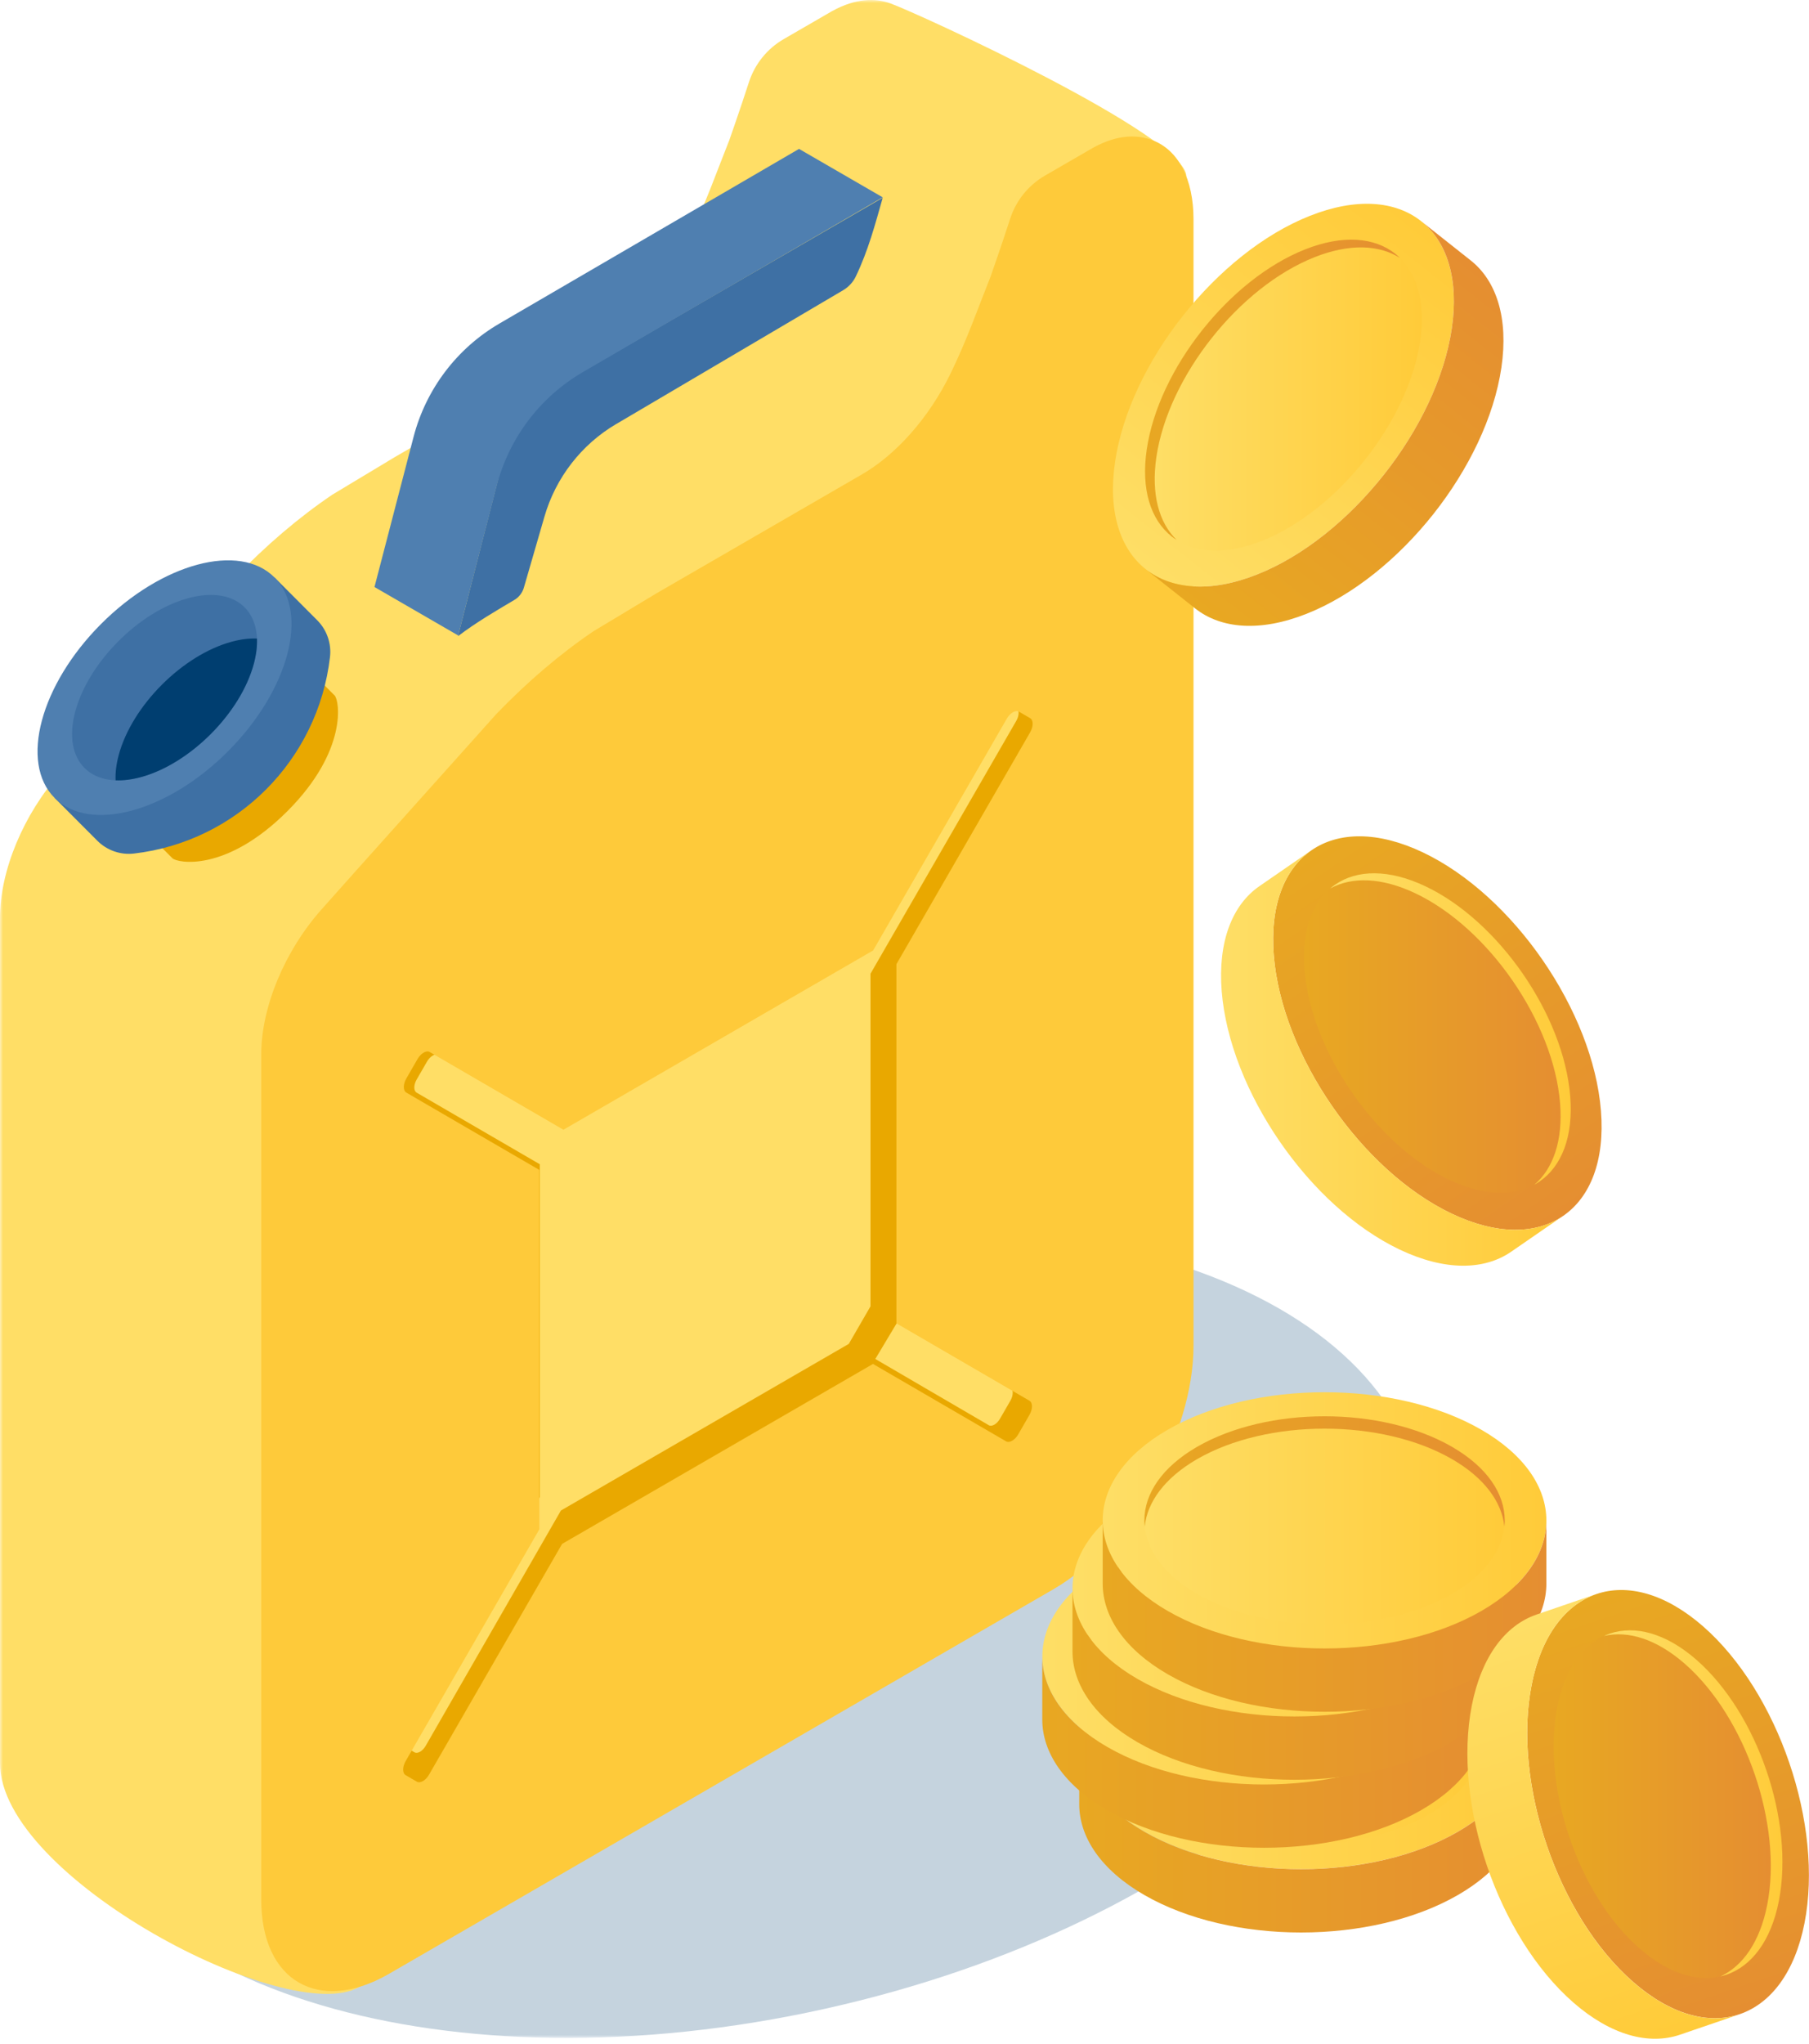 <?xml version="1.0" encoding="UTF-8"?> <svg xmlns="http://www.w3.org/2000/svg" width="302" height="341" viewBox="0 0 302 341" fill="none"> <mask id="mask0_285_11539" style="mask-type:luminance" maskUnits="userSpaceOnUse" x="0" y="0" width="238" height="340"> <path d="M238 0H0V340H238V0Z" fill="white"></path> </mask> <g mask="url(#mask0_285_11539)"> <path opacity="0.23" d="M137.738 335.141C200.295 321.256 244.794 281.894 237.13 247.224C229.465 212.554 172.54 195.704 109.984 209.589C47.427 223.475 2.928 262.836 10.592 297.506C18.256 332.177 75.182 349.026 137.738 335.141Z" fill="#003E70"></path> <path d="M148.636 0.563C146.111 -0.338 142.885 -0.322 138.944 1.838C138.928 1.846 138.916 1.85 138.9 1.858L138.696 1.978C138.547 2.063 138.399 2.147 138.25 2.236L130.834 6.526C128.081 8.119 126.015 10.676 125.031 13.704C123.535 18.328 121.761 23.359 121.761 23.359C119.783 28.296 117.824 33.93 115.035 39.628C111.476 46.894 106.026 53.05 100.292 56.368L65.969 76.224L55.475 82.533C49.901 86.305 44.427 90.969 39.227 96.374L15.795 122.523L10.077 128.937C3.929 135.837 0 145.262 0 153.119V294.172C0 313.26 48.151 338.339 59.945 331.516L145.638 263.495C158.572 256.015 181.393 239.324 181.393 224.361L198.051 29.418C198.051 22.735 153.13 2.163 148.64 0.563H148.636Z" fill="#FFDE66"></path> <path d="M187.88 90.877C187.88 90.877 187.88 90.869 187.876 90.869C187.804 90.792 187.724 90.724 187.652 90.648C187.202 90.378 186.749 90.113 186.291 89.859C185.244 89.542 184.185 89.256 183.117 89.003C181.652 88.951 180.188 88.947 178.723 89.003C177.294 89.337 175.878 89.723 174.477 90.161C170.492 92.296 166.716 94.842 163.064 97.528C158.69 101.058 154.404 104.701 150.107 108.328C143.778 113.668 137.289 118.763 130.752 123.83C132.096 122.788 133.441 121.747 134.785 120.709C119.48 132.74 105.463 148.555 85.735 153.148C82.155 154.113 78.58 154.583 75 154.563C74.583 155.387 74.17 156.216 73.772 157.052C71.561 162.706 69.474 168.428 67.396 174.11C65.044 180.535 62.973 187.062 61.657 193.769C60.004 211.819 60.987 230.087 58.856 248.118C57.476 259.803 55.236 271.645 55.778 283.455C55.931 284.095 63.463 298.977 65.718 299.403C73.628 300.091 83.299 296.001 91.213 295.297C95.382 294.493 97.962 287.826 101.963 286.399C117.417 279.008 131.438 268.79 145.163 258.625C149.974 255.826 155.083 254.117 160.484 253.482C171.138 245.195 181.388 234.394 181.388 224.365L192.05 99.574C190.212 96.937 188.816 94.041 187.88 90.877Z" fill="#E9A800"></path> <path d="M165.062 237.78C165.584 238.081 166.427 237.595 166.948 236.69L168.678 233.69C169.199 232.785 169.199 231.808 168.678 231.507L149.845 220.521L146.125 226.73L165.062 237.776V237.78Z" fill="#FFDE66"></path> <path d="M169.655 118.088L167.93 117.082C167.412 116.781 166.565 117.267 166.044 118.168L141.717 160.337L93.839 188.035L73.172 176.024C72.65 175.722 71.808 176.209 71.286 177.113L69.556 180.113C69.035 181.018 69.035 181.991 69.556 182.297L90.123 194.247V249.759L67.458 289.169C66.936 290.074 66.936 291.047 67.458 291.349L69.187 292.35C69.709 292.652 70.552 292.165 71.073 291.26L93.642 252.014L141.701 224.212L145.325 217.948V162.452L169.663 120.263C170.185 119.358 170.185 118.381 169.663 118.08L169.655 118.088Z" fill="#FFDE66"></path> <path d="M192.249 23.338C189.725 22.438 186.498 22.454 182.558 24.613C182.542 24.621 182.53 24.625 182.514 24.633L182.309 24.754C182.16 24.838 182.012 24.923 181.863 25.011L174.447 29.302C171.695 30.894 169.628 33.452 168.645 36.479C167.148 41.104 165.374 46.134 165.374 46.134C163.396 51.072 161.437 56.706 158.648 62.403C155.089 69.67 149.643 75.826 143.905 79.143L109.582 98.999L99.088 105.309C93.514 109.08 88.041 113.745 82.84 119.149L59.408 145.298L53.69 151.712C47.542 158.608 43.613 168.034 43.613 175.895V316.947C43.613 330.534 53.224 336.091 64.966 329.3L175.832 265.163C188.71 257.712 199.248 239.424 199.248 224.526V36.596C199.248 29.913 196.739 24.943 192.245 23.338H192.249ZM171.863 233.698C172.425 234.024 172.425 235.077 171.863 236.055L169.993 239.296C169.431 240.269 168.52 240.795 167.959 240.47L145.739 227.558L93.839 257.584L71.628 296.078C71.066 297.055 70.155 297.577 69.593 297.252L67.727 296.17C67.165 295.844 67.165 294.791 67.727 293.814L90.043 255.139V195.192L67.835 182.288C67.274 181.963 67.274 180.905 67.835 179.932L69.705 176.691C70.267 175.718 71.178 175.191 71.74 175.517L94.06 188.485L145.763 158.572L168.075 119.909C168.637 118.936 169.548 118.409 170.109 118.735L171.975 119.821C172.537 120.146 172.537 121.204 171.975 122.177L149.651 160.86V220.786L171.867 233.698H171.863Z" fill="#FECA3A"></path> <path d="M102.886 70.739L140.74 48.43C141.655 47.891 142.402 47.099 142.863 46.138C144.942 41.815 146.106 37.416 147.362 32.997C147.362 32.997 102.786 58.784 87.93 67.378C86.843 68.009 85.871 69.364 85.514 70.759C83.251 79.602 76.457 106.133 76.457 106.133C79.655 103.732 82.769 101.931 85.887 100.081C86.646 99.631 87.204 98.903 87.453 98.055L90.896 86.18C92.778 79.686 97.068 74.157 102.886 70.731V70.739Z" fill="#3E70A4"></path> <path d="M147.365 32.925L133.392 24.842L83.387 53.971C76.28 58.109 71.119 64.921 69.041 72.89L62.516 97.938L76.489 106.02L82.913 81.093C84.976 73.092 90.149 66.252 97.276 62.098L147.361 32.921L147.365 32.925Z" fill="#4F7FB0"></path> <path d="M55.867 116.037L48.736 108.891L48.84 111.951C49.318 125.736 38.455 136.621 24.698 136.142L21.645 136.038L28.776 143.183C29.582 143.992 37.72 145.608 48.006 135.306C58.078 125.213 56.67 116.845 55.867 116.037Z" fill="#E9A800"></path> <path d="M55.09 109.623C55.354 107.359 54.568 105.095 52.959 103.483L45.828 96.337L45.41 99.924C43.408 117.127 29.864 130.698 12.697 132.704L9.117 133.122L16.248 140.268C17.857 141.88 20.117 142.669 22.376 142.403C39.543 140.397 53.087 126.825 55.09 109.623Z" fill="#3E70A4"></path> <path d="M38.065 125.347C48.203 115.189 51.676 102.199 45.823 96.334C39.969 90.468 27.006 93.949 16.868 104.107C6.73 114.266 3.257 127.256 9.11 133.121C14.963 138.986 27.927 135.506 38.065 125.347Z" fill="#4F7FB0"></path> <path d="M31.466 99.788C39.701 97.576 44.589 102.474 42.381 110.725C40.174 118.976 31.711 127.461 23.476 129.668C15.242 131.88 10.354 126.982 12.561 118.731C14.768 110.48 23.232 101.995 31.466 99.788Z" fill="#3E70A4"></path> <path d="M38.717 107.054C30.483 109.265 22.015 117.746 19.812 125.997C19.407 127.517 19.242 128.92 19.295 130.187C20.559 130.239 21.963 130.074 23.476 129.668C31.711 127.457 40.178 118.976 42.381 110.725C42.786 109.205 42.951 107.802 42.899 106.535C41.635 106.483 40.23 106.648 38.717 107.054Z" fill="#003E70"></path> </g> <path d="M180.172 290.475C180.172 285.005 183.782 279.535 191.018 275.359C198.255 271.182 207.724 269.094 217.21 269.094C226.687 269.094 236.164 271.182 243.393 275.359C250.621 279.535 254.239 285.005 254.239 290.475C254.239 295.945 250.629 301.415 243.393 305.591C236.164 309.767 226.687 311.847 217.21 311.847C207.732 311.847 198.255 309.759 191.018 305.583C183.79 301.423 180.172 295.945 180.172 290.475Z" fill="url(#paint0_linear_285_11539)"></path> <path d="M243.393 305.599C236.164 309.776 226.687 311.856 217.21 311.856C207.732 311.856 198.255 309.767 191.018 305.591C183.79 301.415 180.172 295.945 180.172 290.475V301.034C180.18 306.504 183.79 311.974 191.018 316.15C198.255 320.327 207.724 322.415 217.21 322.415C226.687 322.415 236.164 320.327 243.393 316.159C250.629 311.982 254.248 306.504 254.239 301.043V290.475C254.239 295.945 250.629 301.423 243.393 305.599Z" fill="url(#paint1_linear_285_11539)"></path> <path d="M195.939 302.75C201.815 306.141 209.508 307.84 217.21 307.84C224.903 307.84 232.597 306.141 238.472 302.75C243.891 299.622 246.8 295.598 247.222 291.506C246.8 287.414 243.891 283.39 238.472 280.254C232.597 276.863 224.903 275.173 217.201 275.173C209.508 275.173 201.815 276.863 195.93 280.254C190.511 283.382 187.603 287.406 187.18 291.498C187.611 295.598 190.52 299.631 195.939 302.75Z" fill="url(#paint2_linear_285_11539)"></path> <path d="M195.939 280.254C201.815 276.863 209.508 275.173 217.21 275.173C224.912 275.173 232.605 276.863 238.481 280.254C243.9 283.382 246.808 287.406 247.231 291.506C247.265 291.16 247.29 290.821 247.29 290.475C247.29 286.028 244.356 281.589 238.481 278.199C232.605 274.809 224.912 273.11 217.21 273.11C209.516 273.11 201.823 274.809 195.939 278.199C190.072 281.589 187.13 286.036 187.13 290.475C187.13 290.813 187.155 291.16 187.189 291.498C187.611 287.414 190.52 283.39 195.939 280.254Z" fill="url(#paint3_linear_285_11539)"></path> <path d="M174.009 276.348C174.009 270.878 177.619 265.408 184.855 261.231C192.092 257.055 201.561 254.967 211.047 254.967C220.524 254.967 230.001 257.055 237.23 261.231C244.458 265.408 248.076 270.878 248.076 276.348C248.076 281.818 244.466 287.287 237.23 291.464C230.001 295.64 220.524 297.72 211.047 297.72C201.57 297.72 192.092 295.632 184.855 291.455C177.627 287.287 174.009 281.818 174.009 276.348Z" fill="url(#paint4_linear_285_11539)"></path> <path d="M237.221 291.464C229.993 295.64 220.515 297.72 211.038 297.72C201.561 297.72 192.084 295.632 184.847 291.455C177.618 287.279 174 281.809 174 276.339V286.899C174.008 292.369 177.618 297.838 184.847 302.015C192.084 306.191 201.552 308.279 211.038 308.279C220.515 308.279 229.993 306.191 237.221 302.023C244.458 297.847 248.076 292.368 248.068 286.907V276.348C248.076 281.818 244.458 287.288 237.221 291.464Z" fill="url(#paint5_linear_285_11539)"></path> <path d="M189.776 288.623C195.651 292.013 203.345 293.713 211.047 293.713C218.74 293.713 226.433 292.013 232.309 288.623C237.728 285.495 240.636 281.471 241.059 277.379C240.636 273.287 237.728 269.263 232.309 266.126C226.433 262.736 218.74 261.045 211.038 261.045C203.345 261.045 195.651 262.736 189.767 266.126C184.348 269.255 181.44 273.279 181.017 277.371C181.44 281.462 184.357 285.495 189.776 288.623Z" fill="url(#paint6_linear_285_11539)"></path> <path d="M189.776 266.127C195.651 262.736 203.345 261.046 211.047 261.046C218.748 261.046 226.442 262.736 232.317 266.127C237.737 269.255 240.645 273.279 241.068 277.379C241.101 277.033 241.127 276.694 241.127 276.348C241.127 271.901 238.193 267.462 232.317 264.072C226.442 260.682 218.748 258.983 211.047 258.983C203.353 258.983 195.66 260.682 189.776 264.072C183.908 267.462 180.966 271.909 180.966 276.348C180.966 276.686 180.992 277.032 181.025 277.371C181.44 273.279 184.356 269.255 189.776 266.127Z" fill="url(#paint7_linear_285_11539)"></path> <path d="M179.047 265.002C179.047 259.532 182.657 254.062 189.894 249.886C197.131 245.71 206.6 243.621 216.085 243.621C225.562 243.621 235.04 245.71 242.268 249.886C249.496 254.062 253.115 259.532 253.115 265.002C253.115 270.472 249.505 275.942 242.268 280.118C235.04 284.295 225.562 286.375 216.085 286.375C206.608 286.375 197.131 284.286 189.894 280.11C182.666 275.942 179.056 270.472 179.047 265.002Z" fill="url(#paint8_linear_285_11539)"></path> <path d="M242.268 280.118C235.04 284.295 225.562 286.375 216.085 286.375C206.608 286.375 197.131 284.286 189.894 280.11C182.666 275.934 179.047 270.464 179.047 264.994V275.553C179.056 281.023 182.666 286.493 189.894 290.669C197.131 294.846 206.6 296.934 216.085 296.934C225.562 296.934 235.04 294.846 242.268 290.678C249.505 286.501 253.123 281.023 253.115 275.562V265.002C253.115 270.472 249.505 275.942 242.268 280.118Z" fill="url(#paint9_linear_285_11539)"></path> <path d="M194.814 277.278C200.69 280.668 208.383 282.367 216.085 282.367C223.779 282.367 231.472 280.668 237.348 277.278C242.767 274.15 245.675 270.125 246.098 266.034C245.675 261.942 242.767 257.917 237.348 254.781C231.472 251.391 223.779 249.7 216.077 249.7C208.383 249.7 200.69 251.391 194.806 254.781C189.387 257.909 186.478 261.933 186.056 266.025C186.487 270.117 189.395 274.15 194.814 277.278Z" fill="url(#paint10_linear_285_11539)"></path> <path d="M194.814 254.781C200.69 251.391 208.383 249.7 216.085 249.7C223.787 249.7 231.48 251.391 237.356 254.781C242.775 257.909 245.683 261.933 246.106 266.034C246.14 265.687 246.165 265.349 246.165 265.002C246.165 260.555 243.232 256.117 237.356 252.727C231.48 249.336 223.787 247.637 216.085 247.637C208.392 247.637 200.698 249.336 194.814 252.727C188.947 256.117 186.005 260.564 186.005 265.002C186.005 265.34 186.03 265.687 186.064 266.025C186.487 261.933 189.395 257.909 194.814 254.781Z" fill="url(#paint11_linear_285_11539)"></path> <path d="M184.086 253.657C184.086 248.187 187.696 242.717 194.933 238.54C202.17 234.364 211.638 232.276 221.124 232.276C230.601 232.276 240.078 234.364 247.307 238.54C254.535 242.717 258.154 248.187 258.154 253.657C258.154 259.126 254.544 264.596 247.307 268.773C240.078 272.949 230.601 275.029 221.124 275.029C211.647 275.029 202.17 272.941 194.933 268.764C187.704 264.596 184.094 259.126 184.086 253.657Z" fill="url(#paint12_linear_285_11539)"></path> <path d="M247.307 268.773C240.078 272.949 230.601 275.029 221.124 275.029C211.647 275.029 202.17 272.941 194.933 268.764C187.704 264.588 184.086 259.118 184.086 253.648V264.207C184.094 269.677 187.704 275.147 194.933 279.324C202.17 283.5 211.638 285.588 221.124 285.588C230.601 285.588 240.078 283.5 247.307 279.332C254.544 275.156 258.162 269.677 258.154 264.216V253.657C258.162 259.126 254.544 264.596 247.307 268.773Z" fill="url(#paint13_linear_285_11539)"></path> <path d="M199.862 265.932C205.737 269.322 213.431 271.022 221.132 271.022C228.826 271.022 236.519 269.322 242.395 265.932C247.814 262.804 250.722 258.78 251.145 254.688C250.722 250.596 247.814 246.572 242.395 243.435C236.519 240.045 228.826 238.354 221.124 238.354C213.431 238.354 205.737 240.045 199.853 243.435C194.434 246.563 191.526 250.588 191.103 254.679C191.526 258.78 194.442 262.804 199.862 265.932Z" fill="url(#paint14_linear_285_11539)"></path> <path d="M199.853 243.435C205.729 240.045 213.422 238.354 221.124 238.354C228.826 238.354 236.519 240.045 242.395 243.435C247.814 246.563 250.722 250.588 251.145 254.688C251.179 254.341 251.204 254.003 251.204 253.656C251.204 249.21 248.271 244.771 242.395 241.381C236.519 237.991 228.826 236.291 221.124 236.291C213.431 236.291 205.737 237.991 199.853 241.381C193.986 244.771 191.044 249.218 191.044 253.656C191.044 253.995 191.069 254.341 191.103 254.679C191.526 250.588 194.442 246.563 199.853 243.435Z" fill="url(#paint15_linear_285_11539)"></path> <path d="M266.49 265.957C271.672 264.182 278.013 265.839 284.303 271.326C290.593 276.821 295.631 285.106 298.7 294.076C301.769 303.046 302.86 312.684 301.245 320.876C299.63 329.068 295.631 334.259 290.449 336.035C285.275 337.81 278.926 336.153 272.636 330.658C266.346 325.171 261.307 316.877 258.238 307.907C255.169 298.938 254.079 289.3 255.694 281.099C257.3 272.924 261.316 267.733 266.49 265.957Z" fill="url(#paint16_linear_285_11539)"></path> <path d="M272.636 330.675C266.346 325.188 261.307 316.894 258.238 307.924C255.169 298.954 254.079 289.317 255.693 281.116C257.3 272.924 261.316 267.733 266.49 265.957L256.505 269.373C251.331 271.148 247.324 276.339 245.709 284.531C244.103 292.724 245.193 302.37 248.254 311.34C251.323 320.301 256.361 328.595 262.651 334.09C268.941 339.586 275.29 341.234 280.464 339.467L290.449 336.052C285.275 337.819 278.926 336.17 272.636 330.675Z" fill="url(#paint17_linear_285_11539)"></path> <path d="M259.971 284.853C258.661 291.506 259.549 299.343 262.034 306.622C264.52 313.902 268.62 320.64 273.726 325.095C278.435 329.212 283.187 330.666 287.203 329.736C290.939 328.012 293.805 323.954 295.014 317.816C296.325 311.162 295.437 303.334 292.943 296.046C290.449 288.767 286.357 282.029 281.251 277.565C276.533 273.456 271.79 272.002 267.775 272.924C264.046 274.657 261.18 278.715 259.971 284.853Z" fill="url(#paint18_linear_285_11539)"></path> <path d="M281.259 277.574C286.366 282.037 290.457 288.767 292.951 296.055C295.445 303.342 296.333 311.171 295.023 317.824C293.814 323.962 290.948 328.02 287.211 329.745C287.549 329.66 287.879 329.576 288.2 329.466C292.41 328.029 295.665 323.818 296.967 317.165C298.269 310.511 297.39 302.683 294.896 295.395C292.402 288.116 288.31 281.378 283.204 276.914C278.097 272.459 272.94 271.115 268.738 272.552C268.417 272.662 268.096 272.797 267.783 272.941C271.799 272.002 276.542 273.456 281.259 277.574Z" fill="url(#paint19_linear_285_11539)"></path> <path d="M191.272 94.97C186.977 91.572 184.931 85.341 186.149 77.081C187.366 68.821 191.61 60.096 197.494 52.665C203.379 45.234 210.894 39.096 218.655 36.019C226.416 32.941 232.952 33.499 237.246 36.898C241.533 40.288 243.587 46.527 242.37 54.787C241.152 63.047 236.908 71.772 231.024 79.203C225.14 86.634 217.624 92.772 209.855 95.849C202.102 98.927 195.567 98.36 191.272 94.97Z" fill="url(#paint20_linear_285_11539)"></path> <path d="M242.37 54.787C241.152 63.047 236.908 71.772 231.024 79.203C225.14 86.634 217.624 92.772 209.855 95.849C202.094 98.927 195.558 98.36 191.264 94.97L199.54 101.522C203.835 104.912 210.362 105.479 218.131 102.401C225.892 99.324 233.408 93.186 239.301 85.755C245.185 78.324 249.429 69.599 250.646 61.339C251.864 53.071 249.818 46.84 245.523 43.45L237.246 36.898C241.541 40.288 243.587 46.527 242.37 54.787Z" fill="url(#paint21_linear_285_11539)"></path> <path d="M210.683 90.227C216.99 87.725 223.094 82.745 227.879 76.709C232.656 70.673 236.105 63.588 237.086 56.884C237.999 50.695 236.646 45.91 233.696 43.044C230.221 40.829 225.258 40.618 219.442 42.926C213.135 45.428 207.031 50.408 202.254 56.444C197.478 62.48 194.028 69.565 193.039 76.278C192.135 82.466 193.479 87.251 196.429 90.117C199.904 92.316 204.875 92.535 210.683 90.227Z" fill="url(#paint22_linear_285_11539)"></path> <path d="M193.048 76.261C194.037 69.548 197.486 62.464 202.263 56.427C207.039 50.391 213.143 45.411 219.45 42.909C225.267 40.609 230.229 40.821 233.704 43.027C233.45 42.791 233.197 42.554 232.935 42.342C229.452 39.578 224.142 39.121 217.844 41.624C211.537 44.126 205.433 49.106 200.656 55.142C195.88 61.178 192.43 68.263 191.441 74.976C190.452 81.68 192.118 86.744 195.601 89.5C195.871 89.712 196.15 89.906 196.446 90.092C193.487 87.234 192.143 82.458 193.048 76.261Z" fill="url(#paint23_linear_285_11539)"></path> <path d="M218.934 141.866C223.441 138.755 229.993 138.628 237.542 142.212C245.083 145.797 252.185 152.417 257.562 160.22C262.939 168.023 266.608 177.01 267.267 185.329C267.935 193.657 265.484 199.735 260.977 202.846C256.48 205.949 249.919 206.084 242.37 202.5C234.828 198.915 227.735 192.304 222.358 184.501C216.973 176.697 213.312 167.711 212.644 159.383C211.977 151.056 214.428 144.969 218.934 141.866Z" fill="url(#paint24_linear_285_11539)"></path> <path d="M242.37 202.491C234.828 198.907 227.735 192.296 222.358 184.492C216.973 176.689 213.312 167.702 212.644 159.375C211.977 151.056 214.428 144.969 218.934 141.857L210.243 147.851C205.746 150.963 203.294 157.041 203.953 165.369C204.621 173.696 208.282 182.675 213.667 190.486C219.044 198.29 226.146 204.901 233.679 208.485C241.228 212.07 247.78 211.943 252.286 208.832L260.977 202.838C256.48 205.949 249.919 206.076 242.37 202.491Z" fill="url(#paint25_linear_285_11539)"></path> <path d="M217.776 161.809C218.317 168.573 221.293 175.869 225.664 182.21C230.035 188.542 235.801 193.919 241.921 196.827C247.569 199.507 252.54 199.625 256.15 197.647C259.286 194.976 260.944 190.292 260.445 184.053C259.904 177.289 256.928 169.993 252.557 163.661C248.186 157.329 242.429 151.952 236.299 149.035C230.652 146.355 225.681 146.237 222.071 148.215C218.934 150.895 217.277 155.579 217.776 161.809Z" fill="url(#paint26_linear_285_11539)"></path> <path d="M236.299 149.044C242.429 151.96 248.186 157.329 252.557 163.669C256.928 170.01 259.904 177.306 260.445 184.061C260.944 190.3 259.287 194.984 256.15 197.656C256.454 197.486 256.75 197.309 257.029 197.114C260.69 194.587 262.685 189.658 262.136 182.894C261.595 176.131 258.619 168.835 254.248 162.494C249.877 156.162 244.111 150.785 237.99 147.877C231.869 144.969 226.543 145.07 222.883 147.598C222.604 147.792 222.333 148.004 222.071 148.232C225.681 146.245 230.644 146.355 236.299 149.044Z" fill="url(#paint27_linear_285_11539)"></path> <defs> <linearGradient id="paint0_linear_285_11539" x1="180.17" y1="290.477" x2="254.239" y2="290.477" gradientUnits="userSpaceOnUse"> <stop stop-color="#FEDE66"></stop> <stop offset="1" stop-color="#FFCB39"></stop> </linearGradient> <linearGradient id="paint1_linear_285_11539" x1="180.17" y1="306.446" x2="254.239" y2="306.446" gradientUnits="userSpaceOnUse"> <stop stop-color="#E8A822"></stop> <stop offset="1" stop-color="#E58E31"></stop> </linearGradient> <linearGradient id="paint2_linear_285_11539" x1="187.189" y1="291.507" x2="247.223" y2="291.507" gradientUnits="userSpaceOnUse"> <stop stop-color="#FEDE66"></stop> <stop offset="1" stop-color="#FFCB39"></stop> </linearGradient> <linearGradient id="paint3_linear_285_11539" x1="187.129" y1="282.31" x2="247.278" y2="282.31" gradientUnits="userSpaceOnUse"> <stop stop-color="#E8A822"></stop> <stop offset="1" stop-color="#E58E31"></stop> </linearGradient> <linearGradient id="paint4_linear_285_11539" x1="174.006" y1="276.344" x2="248.074" y2="276.344" gradientUnits="userSpaceOnUse"> <stop stop-color="#FEDE66"></stop> <stop offset="1" stop-color="#FFCB39"></stop> </linearGradient> <linearGradient id="paint5_linear_285_11539" x1="174.005" y1="292.313" x2="248.074" y2="292.313" gradientUnits="userSpaceOnUse"> <stop stop-color="#E8A822"></stop> <stop offset="1" stop-color="#E58E31"></stop> </linearGradient> <linearGradient id="paint6_linear_285_11539" x1="181.024" y1="277.373" x2="241.058" y2="277.373" gradientUnits="userSpaceOnUse"> <stop stop-color="#FEDE66"></stop> <stop offset="1" stop-color="#FFCB39"></stop> </linearGradient> <linearGradient id="paint7_linear_285_11539" x1="180.964" y1="268.176" x2="241.113" y2="268.176" gradientUnits="userSpaceOnUse"> <stop stop-color="#E8A822"></stop> <stop offset="1" stop-color="#E58E31"></stop> </linearGradient> <linearGradient id="paint8_linear_285_11539" x1="179.048" y1="264.999" x2="253.116" y2="264.999" gradientUnits="userSpaceOnUse"> <stop stop-color="#FEDE66"></stop> <stop offset="1" stop-color="#FFCB39"></stop> </linearGradient> <linearGradient id="paint9_linear_285_11539" x1="179.048" y1="280.968" x2="253.116" y2="280.968" gradientUnits="userSpaceOnUse"> <stop stop-color="#E8A822"></stop> <stop offset="1" stop-color="#E58E31"></stop> </linearGradient> <linearGradient id="paint10_linear_285_11539" x1="186.066" y1="266.028" x2="246.1" y2="266.028" gradientUnits="userSpaceOnUse"> <stop stop-color="#FEDE66"></stop> <stop offset="1" stop-color="#FFCB39"></stop> </linearGradient> <linearGradient id="paint11_linear_285_11539" x1="186.006" y1="256.831" x2="246.155" y2="256.831" gradientUnits="userSpaceOnUse"> <stop stop-color="#E8A822"></stop> <stop offset="1" stop-color="#E58E31"></stop> </linearGradient> <linearGradient id="paint12_linear_285_11539" x1="184.09" y1="253.654" x2="258.158" y2="253.654" gradientUnits="userSpaceOnUse"> <stop stop-color="#FEDE66"></stop> <stop offset="1" stop-color="#FFCB39"></stop> </linearGradient> <linearGradient id="paint13_linear_285_11539" x1="184.09" y1="269.623" x2="258.158" y2="269.623" gradientUnits="userSpaceOnUse"> <stop stop-color="#E8A822"></stop> <stop offset="1" stop-color="#E58E31"></stop> </linearGradient> <linearGradient id="paint14_linear_285_11539" x1="191.108" y1="254.683" x2="251.142" y2="254.683" gradientUnits="userSpaceOnUse"> <stop stop-color="#FEDE66"></stop> <stop offset="1" stop-color="#FFCB39"></stop> </linearGradient> <linearGradient id="paint15_linear_285_11539" x1="191.049" y1="245.486" x2="251.197" y2="245.486" gradientUnits="userSpaceOnUse"> <stop stop-color="#E8A822"></stop> <stop offset="1" stop-color="#E58E31"></stop> </linearGradient> <linearGradient id="paint16_linear_285_11539" x1="266.499" y1="265.919" x2="290.46" y2="336.002" gradientUnits="userSpaceOnUse"> <stop stop-color="#E8A822"></stop> <stop offset="1" stop-color="#E58E31"></stop> </linearGradient> <linearGradient id="paint17_linear_285_11539" x1="251.389" y1="271.085" x2="275.35" y2="341.168" gradientUnits="userSpaceOnUse"> <stop stop-color="#FEDE66"></stop> <stop offset="1" stop-color="#FFCB39"></stop> </linearGradient> <linearGradient id="paint18_linear_285_11539" x1="259.372" y1="301.337" x2="295.623" y2="301.337" gradientUnits="userSpaceOnUse"> <stop stop-color="#E8A822"></stop> <stop offset="1" stop-color="#E58E31"></stop> </linearGradient> <linearGradient id="paint19_linear_285_11539" x1="267.786" y1="300.867" x2="297.57" y2="300.867" gradientUnits="userSpaceOnUse"> <stop stop-color="#FEDE66"></stop> <stop offset="1" stop-color="#FFCB39"></stop> </linearGradient> <linearGradient id="paint20_linear_285_11539" x1="191.238" y1="94.959" x2="237.212" y2="36.889" gradientUnits="userSpaceOnUse"> <stop stop-color="#FEDE66"></stop> <stop offset="1" stop-color="#FFCB39"></stop> </linearGradient> <linearGradient id="paint21_linear_285_11539" x1="203.758" y1="104.871" x2="249.732" y2="46.801" gradientUnits="userSpaceOnUse"> <stop stop-color="#E8A822"></stop> <stop offset="1" stop-color="#E58E31"></stop> </linearGradient> <linearGradient id="paint22_linear_285_11539" x1="192.768" y1="66.572" x2="237.37" y2="66.572" gradientUnits="userSpaceOnUse"> <stop stop-color="#FEDE66"></stop> <stop offset="1" stop-color="#FFCB39"></stop> </linearGradient> <linearGradient id="paint23_linear_285_11539" x1="191.154" y1="65.053" x2="233.702" y2="65.053" gradientUnits="userSpaceOnUse"> <stop stop-color="#E8A822"></stop> <stop offset="1" stop-color="#E58E31"></stop> </linearGradient> <linearGradient id="paint24_linear_285_11539" x1="218.887" y1="141.883" x2="260.936" y2="202.863" gradientUnits="userSpaceOnUse"> <stop stop-color="#E8A822"></stop> <stop offset="1" stop-color="#E58E31"></stop> </linearGradient> <linearGradient id="paint25_linear_285_11539" x1="203.847" y1="176.515" x2="260.978" y2="176.515" gradientUnits="userSpaceOnUse"> <stop stop-color="#FEDE66"></stop> <stop offset="1" stop-color="#FFCB39"></stop> </linearGradient> <linearGradient id="paint26_linear_285_11539" x1="217.69" y1="172.935" x2="260.53" y2="172.935" gradientUnits="userSpaceOnUse"> <stop stop-color="#E8A822"></stop> <stop offset="1" stop-color="#E58E31"></stop> </linearGradient> <linearGradient id="paint27_linear_285_11539" x1="222.071" y1="171.671" x2="262.225" y2="171.671" gradientUnits="userSpaceOnUse"> <stop stop-color="#FEDE66"></stop> <stop offset="1" stop-color="#FFCB39"></stop> </linearGradient> </defs> </svg> 